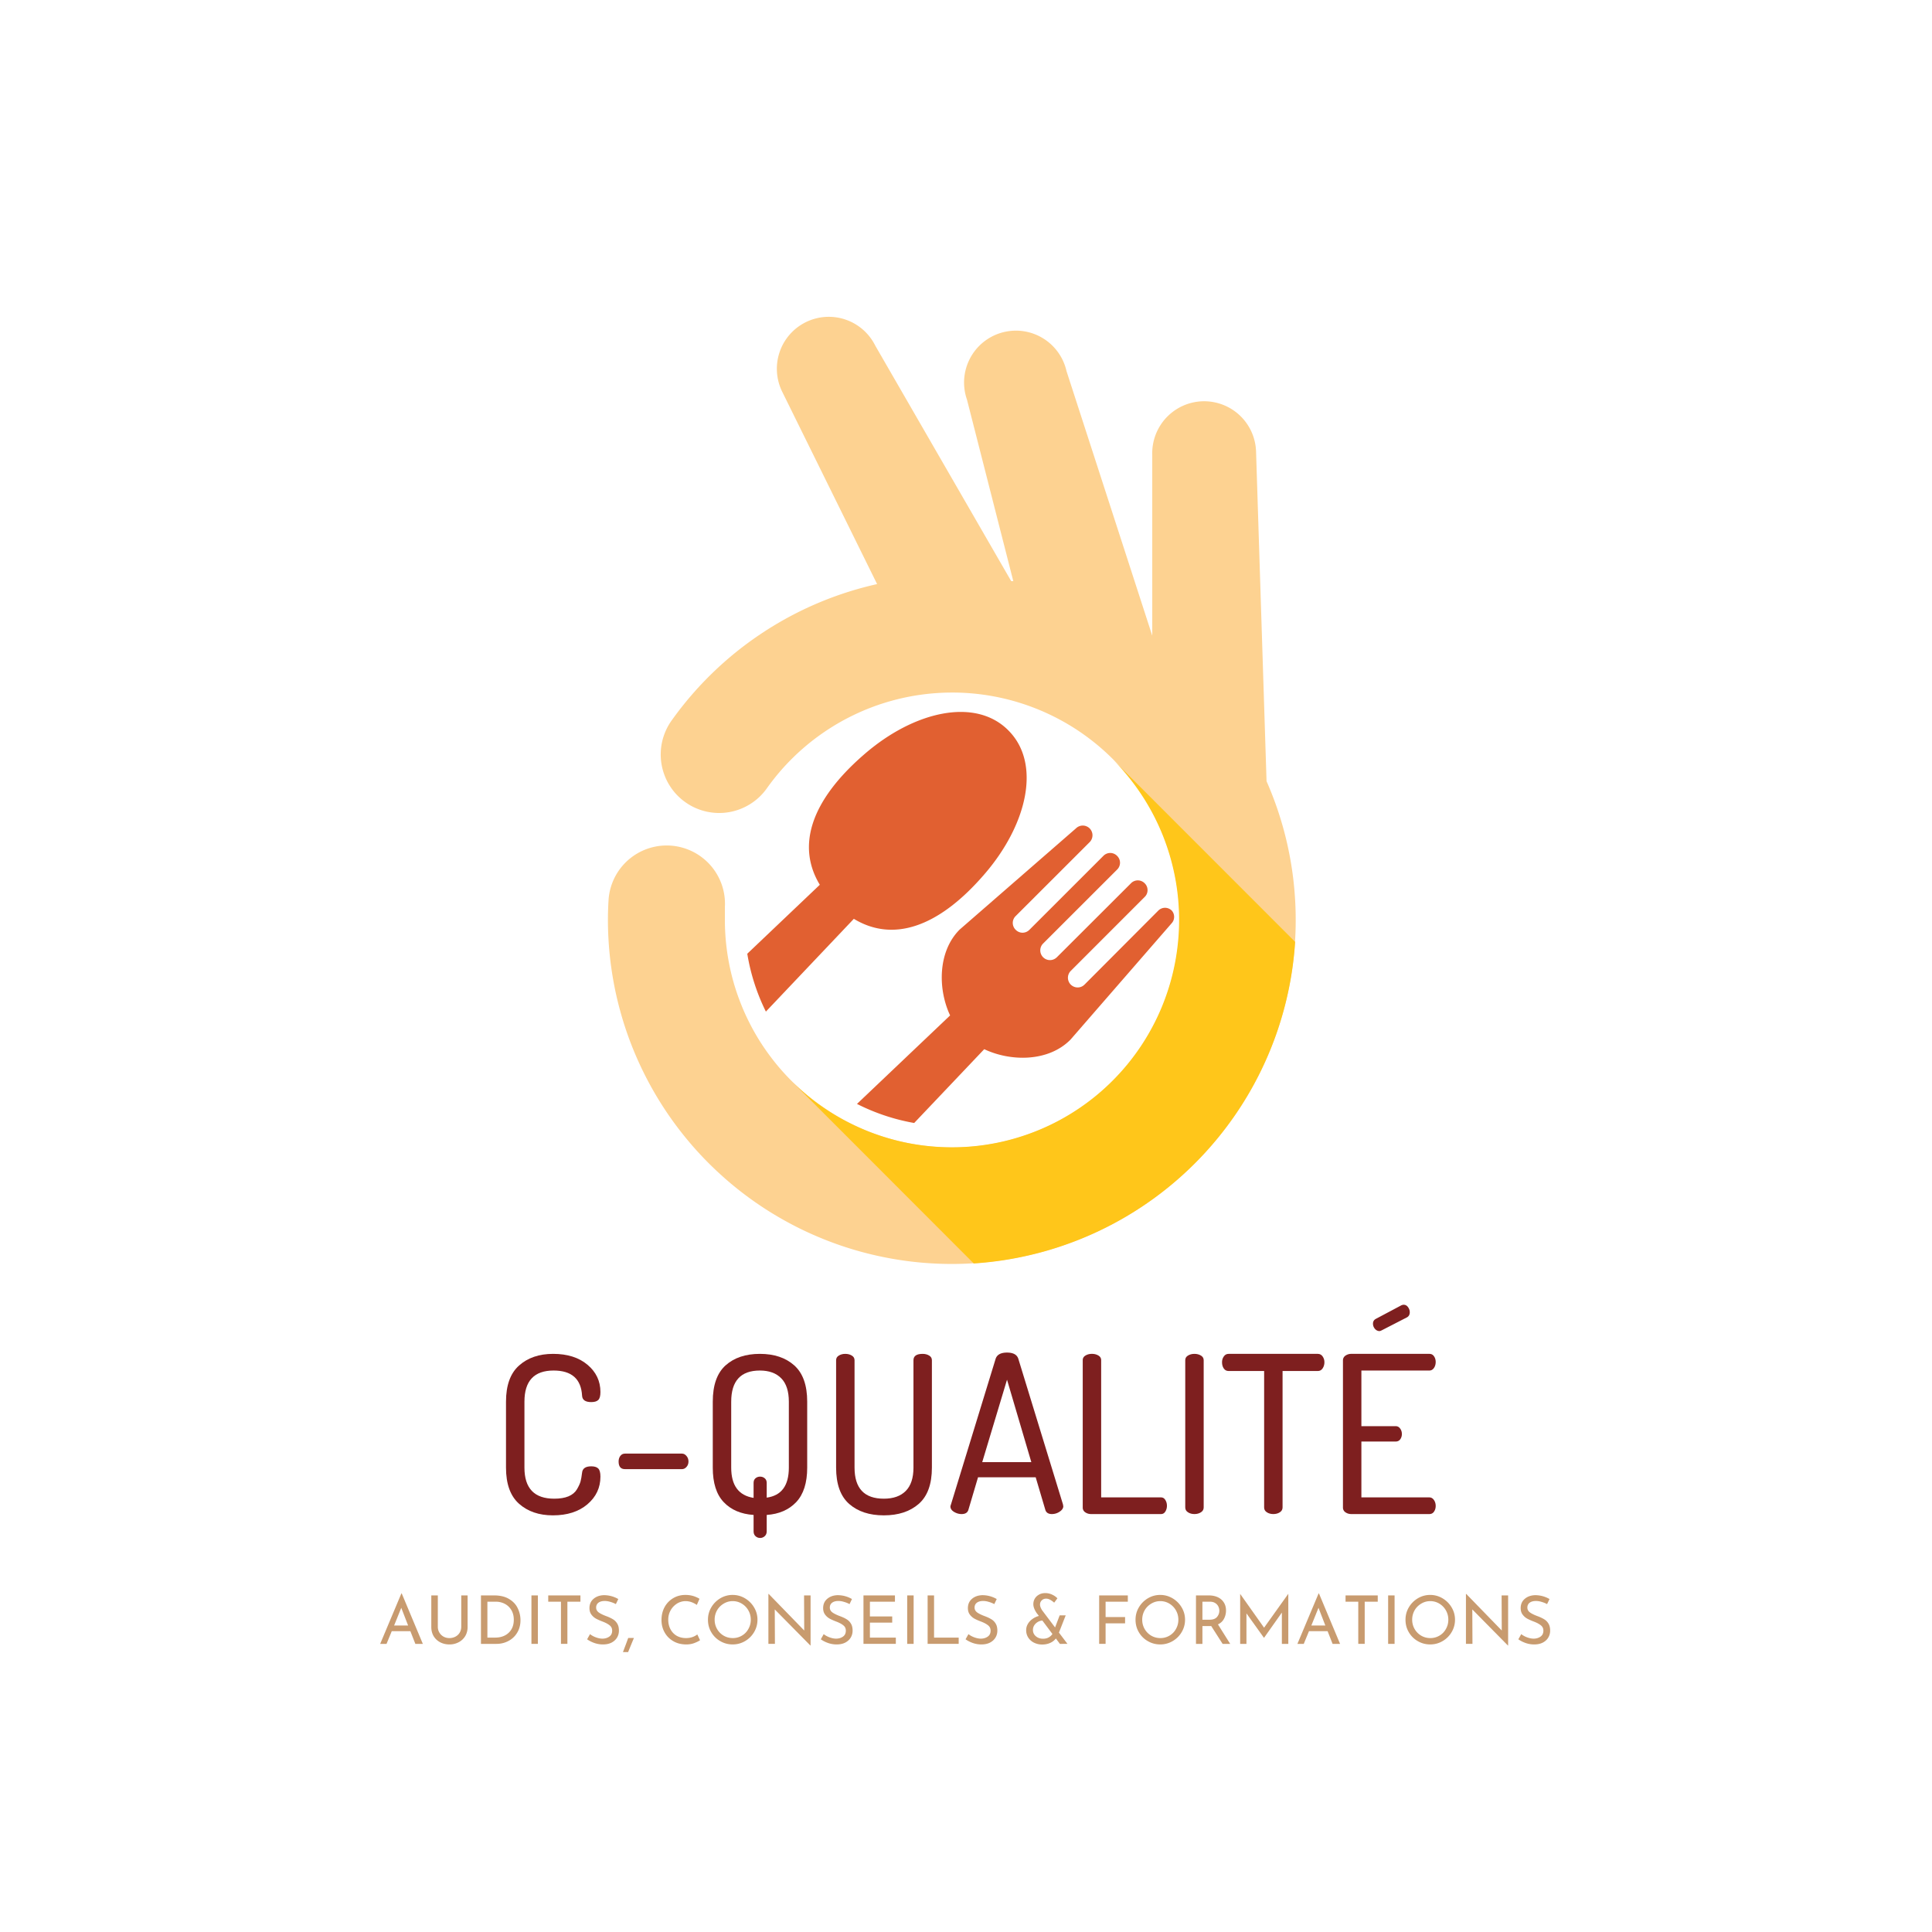 <?xml version="1.0" encoding="UTF-8"?>
<svg data-bbox="-37.5 -37.5 450 450" height="375" viewBox="0 0 375 375" width="375" xmlns="http://www.w3.org/2000/svg" data-type="color">
    <g>
        <path d="M-37.5-37.5h450v450h-450z" fill="#FFFFFF" data-color="1"/>
        <path d="M-37.5-37.5h450v450h-450z" fill="#FFFFFF" data-color="1"/>
        <path d="M-37.5-37.5h450v450h-450z" fill="#FFFFFF" data-color="1"/>
        <path d="M227.465 176.77a1.807 1.807 0 0 0-.61-.418 1.774 1.774 0 0 0-.722-.149c-.25 0-.492.047-.723.149a1.81 1.81 0 0 0-.61.418l-14.3 14.343a1.904 1.904 0 0 1-.61.41 1.905 1.905 0 0 1-2.054-.41 1.81 1.81 0 0 1-.406-.613 1.818 1.818 0 0 1-.145-.719c0-.25.047-.492.145-.722.093-.23.23-.434.406-.61l14.34-14.347a1.809 1.809 0 0 0 .562-1.332 1.837 1.837 0 0 0-.562-1.333 1.867 1.867 0 0 0-1.324-.554 1.837 1.837 0 0 0-1.325.554l-14.39 14.364a1.9 1.9 0 0 1-1.332.554 1.83 1.83 0 0 1-.723-.144 1.84 1.84 0 0 1-.613-.41 1.832 1.832 0 0 1-.406-.61 1.837 1.837 0 0 1-.145-.722 1.862 1.862 0 0 1 .554-1.333l14.356-14.347a1.86 1.86 0 0 0 .566-1.332 1.865 1.865 0 0 0-.566-1.332 1.865 1.865 0 0 0-1.332-.566c-.25 0-.492.05-.723.148a1.786 1.786 0 0 0-.609.418l-14.355 14.348a1.865 1.865 0 0 1-1.332.566 1.86 1.86 0 0 1-1.332-.566 1.807 1.807 0 0 1-.418-.61 1.792 1.792 0 0 1-.149-.726c0-.25.047-.492.149-.723.097-.23.234-.434.418-.61l14.355-14.343c.176-.176.313-.383.406-.613.098-.23.145-.47.145-.72s-.047-.491-.145-.722a1.889 1.889 0 0 0-.406-.613 1.81 1.81 0 0 0-.613-.406 1.818 1.818 0 0 0-.719-.145c-.25 0-.492.047-.723.145-.23.093-.433.23-.61.406l-22.57 19.64c-4.273 4.278-4.238 11.587-1.85 16.66L166.34 214.27a39.828 39.828 0 0 0 11.101 3.703l13.598-14.328c5.16 2.445 12.469 2.48 16.742-1.852l19.63-22.582a1.89 1.89 0 0 0 .355-.559c.082-.21.125-.425.132-.652a1.894 1.894 0 0 0-.105-.656 1.828 1.828 0 0 0-.328-.574Zm0 0" fill="#E16031" data-color="2"/>
        <path d="M195.7 141.746c-6.419-6.441-18.333-3.7-27.99 4.703-10.343 8.957-13.136 17.77-8.585 25.285l-14.078 13.383a39.769 39.769 0 0 0 3.61 11.235l17.073-18.008c7.532 4.57 16.336 1.758 25.27-8.57 8.402-9.665 11.176-21.587 4.7-28.028Zm0 0" fill="#E16031" data-color="2"/>
        <path d="M118.113 174.79c.04-.743.153-1.474.34-2.192.188-.723.442-1.414.762-2.086a11.335 11.335 0 0 1 4.446-4.836 11.324 11.324 0 0 1 6.382-1.551 11.23 11.23 0 0 1 2.191.344 11.261 11.261 0 0 1 3.977 1.918 11.204 11.204 0 0 1 2.941 3.293c.375.64.688 1.312.934 2.011.242.704.418 1.422.523 2.157.102.738.133 1.476.09 2.218v2.496a44.527 44.527 0 0 0 1.223 10.329 43.264 43.264 0 0 0 1.516 4.984c.3.813.625 1.617.972 2.414.348.797.719 1.582 1.117 2.356a43.19 43.19 0 0 0 2.633 4.488c.485.722.988 1.43 1.516 2.12a40.792 40.792 0 0 0 1.633 2.032 43.084 43.084 0 0 0 3.613 3.746 43.07 43.07 0 0 0 4.027 3.301 44.315 44.315 0 0 0 6.703 4c.782.375 1.575.73 2.375 1.063a45.81 45.81 0 0 0 4.922 1.695 44.106 44.106 0 0 0 15.473 1.48 47.71 47.71 0 0 0 2.59-.289 48.23 48.23 0 0 0 2.566-.441 46.786 46.786 0 0 0 2.535-.594c.84-.223 1.672-.469 2.496-.742a42.39 42.39 0 0 0 2.45-.887c.804-.316 1.605-.66 2.39-1.027a46.24 46.24 0 0 0 2.328-1.168 46.215 46.215 0 0 0 2.254-1.305 45.215 45.215 0 0 0 4.258-2.996 43.083 43.083 0 0 0 1.988-1.684 40.9 40.9 0 0 0 1.887-1.792 45.577 45.577 0 0 0 1.777-1.907 44.594 44.594 0 0 0 3.203-4.105 44.414 44.414 0 0 0 3.844-6.793 43.273 43.273 0 0 0 1.871-4.86 43.475 43.475 0 0 0 1.286-5.046 44.006 44.006 0 0 0 .753-10.371 44.422 44.422 0 0 0-1.043-7.739 44.721 44.721 0 0 0-2.387-7.43c-.34-.8-.698-1.59-1.081-2.37a44.374 44.374 0 0 0-11.172-14.246 45.326 45.326 0 0 0-4.176-3.113 44.398 44.398 0 0 0-9.3-4.642 45.667 45.667 0 0 0-2.473-.808 44.258 44.258 0 0 0-10.25-1.738 44.463 44.463 0 0 0-10.368.71 44.077 44.077 0 0 0-5.05 1.266c-.828.258-1.649.543-2.457.852a44.58 44.58 0 0 0-7.02 3.41 45.43 45.43 0 0 0-4.297 2.937 43.12 43.12 0 0 0-2.012 1.657 40.95 40.95 0 0 0-1.91 1.77 43.083 43.083 0 0 0-3.492 3.862 45.235 45.235 0 0 0-1.57 2.079 11.269 11.269 0 0 1-3.219 3.042 11.379 11.379 0 0 1-4.133 1.579c-.734.125-1.476.175-2.218.156a11.65 11.65 0 0 1-2.208-.281 11.442 11.442 0 0 1-2.109-.707 11.111 11.111 0 0 1-1.93-1.106 11.205 11.205 0 0 1-3.04-3.219 10.77 10.77 0 0 1-.99-1.992 11.315 11.315 0 0 1-.743-4.363 11.306 11.306 0 0 1 .988-4.32c.301-.68.672-1.325 1.102-1.93a66.838 66.838 0 0 1 7.972-9.277 66.61 66.61 0 0 1 9.528-7.672 66.849 66.849 0 0 1 22.406-9.559l-18.41-37.316a10.043 10.043 0 0 1-1.024-3.797 9.835 9.835 0 0 1 .06-1.977 10.203 10.203 0 0 1 1.253-3.726c.332-.575.715-1.11 1.148-1.61.438-.5.915-.949 1.438-1.355a10.362 10.362 0 0 1 1.676-1.047 10.15 10.15 0 0 1 3.797-1.027c.66-.043 1.32-.024 1.972.062.656.082 1.301.23 1.926.445.629.211 1.227.48 1.8.809a10.075 10.075 0 0 1 4.012 4.266l26.38 45.699h.406l-8.989-35.223a9.963 9.963 0 0 1-.476-1.988c-.09-.68-.113-1.363-.067-2.047.051-.684.168-1.355.352-2.012a10.134 10.134 0 0 1 1.867-3.617 10.11 10.11 0 0 1 3.145-2.578 9.837 9.837 0 0 1 1.898-.762 10.301 10.301 0 0 1 2.012-.363c.683-.05 1.363-.035 2.043.05.68.09 1.344.243 1.992.466a9.985 9.985 0 0 1 1.856.859 9.967 9.967 0 0 1 3.007 2.734 10.007 10.007 0 0 1 1.684 3.703l16.648 51.368V88.273a10.153 10.153 0 0 1 .652-3.883 10.09 10.09 0 0 1 .88-1.769 9.934 9.934 0 0 1 1.203-1.566c.457-.48.953-.914 1.492-1.297a9.668 9.668 0 0 1 1.71-.985 9.957 9.957 0 0 1 1.872-.632 10.1 10.1 0 0 1 1.96-.254 10.117 10.117 0 0 1 5.65 1.531 9.98 9.98 0 0 1 1.562 1.207c.484.453.918.95 1.3 1.488.383.54.712 1.11.985 1.715a10.134 10.134 0 0 1 .883 3.832l2.035 63.973a68.68 68.68 0 0 1 1.398 3.433c.438 1.16.84 2.329 1.207 3.512a65.325 65.325 0 0 1 1.82 7.188 64.982 64.982 0 0 1 1.012 7.352c.102 1.23.168 2.464.2 3.702a65.299 65.299 0 0 1-.22 7.414 68.672 68.672 0 0 1-.417 3.688 71.387 71.387 0 0 1-.621 3.656 71.388 71.388 0 0 1-.824 3.621 66.214 66.214 0 0 1-1.028 3.563 65.158 65.158 0 0 1-1.218 3.504 63.64 63.64 0 0 1-1.415 3.433 62.446 62.446 0 0 1-1.601 3.344 63.983 63.983 0 0 1-1.781 3.254 67.212 67.212 0 0 1-4.098 6.183 63.192 63.192 0 0 1-2.3 2.91 66.131 66.131 0 0 1-7.813 7.907 68.33 68.33 0 0 1-2.883 2.332 65.32 65.32 0 0 1-6.137 4.168 67.23 67.23 0 0 1-6.555 3.46 65.101 65.101 0 0 1-6.902 2.71 66.26 66.26 0 0 1-3.55 1.068 67.31 67.31 0 0 1-14.637 2.242c-1.235.051-2.47.067-3.707.047a65.182 65.182 0 0 1-3.707-.156 65.061 65.061 0 0 1-3.688-.363 64.318 64.318 0 0 1-3.664-.57 66.204 66.204 0 0 1-14.176-4.27 69.248 69.248 0 0 1-3.37-1.55c-1.11-.552-2.2-1.13-3.278-1.74a69.123 69.123 0 0 1-3.176-1.913 68.21 68.21 0 0 1-3.062-2.09 66.027 66.027 0 0 1-5.758-4.676 66.439 66.439 0 0 1-5.207-5.281 68.3 68.3 0 0 1-4.586-5.828 67.076 67.076 0 0 1-8.414-16.469 65.205 65.205 0 0 1-1.114-3.54 66.34 66.34 0 0 1-.921-3.593 68.069 68.069 0 0 1-1.23-7.316 64.827 64.827 0 0 1-.31-3.696 64.05 64.05 0 0 1 .008-7.484Zm0 0" fill="#FDD291" data-color="3"/>
        <path d="m251.387 182.82-35.446-35.465a44.197 44.197 0 0 1 9.563 14.316 44.412 44.412 0 0 1 2.508 8.278 42.85 42.85 0 0 1 .636 4.281c.141 1.442.215 2.883.215 4.329 0 1.445-.07 2.886-.215 4.324a44.081 44.081 0 0 1-3.14 12.562 43.652 43.652 0 0 1-1.852 3.914 43.4 43.4 0 0 1-2.222 3.715 45.002 45.002 0 0 1-2.579 3.48 44.36 44.36 0 0 1-6.113 6.118 42.998 42.998 0 0 1-3.476 2.578 44.024 44.024 0 0 1-3.711 2.23 43.927 43.927 0 0 1-7.988 3.309 43.135 43.135 0 0 1-4.2 1.055 45.057 45.057 0 0 1-4.281.636 44.368 44.368 0 0 1-12.926-.632 44.291 44.291 0 0 1-4.2-1.055 42.82 42.82 0 0 1-4.073-1.457 44.754 44.754 0 0 1-3.914-1.852 42.971 42.971 0 0 1-3.711-2.226 42.321 42.321 0 0 1-3.477-2.578 45.262 45.262 0 0 1-3.21-2.907l35.429 35.465c2.004-.133 4-.351 5.984-.66a66.55 66.55 0 0 0 5.899-1.2 64.298 64.298 0 0 0 5.765-1.722 66.38 66.38 0 0 0 5.59-2.234 66.515 66.515 0 0 0 10.469-5.93 66.37 66.37 0 0 0 4.789-3.644 67.291 67.291 0 0 0 4.445-4.063 67.233 67.233 0 0 0 7.703-9.238 66.38 66.38 0 0 0 5.926-10.473 66.994 66.994 0 0 0 2.235-5.594 67.488 67.488 0 0 0 2.918-11.672c.308-1.984.527-3.98.66-5.988Zm0 0" fill="#FFC61A" data-color="4"/>
        <path d="M98.215 284.862v-12.797c0-3.175.843-5.515 2.531-7.015 1.688-1.508 3.89-2.266 6.61-2.266 2.78 0 5.003.703 6.671 2.11 1.676 1.406 2.516 3.171 2.516 5.296 0 .762-.14 1.278-.422 1.547-.281.274-.734.407-1.36.407-1.136 0-1.73-.41-1.78-1.235-.18-3.258-2.024-4.89-5.532-4.89-3.773 0-5.656 2.015-5.656 6.046v12.797c0 4.024 1.926 6.032 5.781 6.032 1.102 0 2.024-.149 2.766-.454.738-.312 1.285-.765 1.64-1.359.352-.601.586-1.113.703-1.531.114-.426.211-.992.297-1.703.082-.82.676-1.235 1.782-1.235.625 0 1.078.141 1.359.422.281.281.422.809.422 1.578 0 2.149-.844 3.938-2.531 5.375-1.688 1.43-3.918 2.141-6.688 2.141-2.7 0-4.89-.75-6.578-2.25-1.688-1.5-2.531-3.836-2.531-7.016Zm0 0" fill="#7E1F1F" data-color="5"/>
        <path d="M120.072 283.675c0-.426.11-.785.328-1.078.227-.301.531-.453.906-.453h11.063c.332 0 .625.152.875.453.258.293.39.652.39 1.078 0 .43-.132.781-.39 1.062-.25.282-.543.422-.875.422h-11.063c-.824 0-1.234-.492-1.234-1.484Zm0 0" fill="#7E1F1F" data-color="5"/>
        <path d="M138.349 284.862v-12.797c0-3.207.828-5.554 2.484-7.046 1.664-1.489 3.883-2.235 6.656-2.235 2.782 0 5.004.746 6.672 2.235 1.676 1.492 2.516 3.84 2.516 7.046v12.797c0 2.95-.711 5.18-2.125 6.688-1.418 1.5-3.328 2.332-5.734 2.5v3.187c0 .395-.133.707-.391.938-.25.226-.547.344-.89.344-.345 0-.641-.118-.891-.344-.25-.23-.375-.543-.375-.938v-3.187c-2.45-.168-4.383-.992-5.797-2.485-1.418-1.488-2.125-3.722-2.125-6.703Zm3.578 0c0 3.461 1.445 5.418 4.344 5.875v-2.906c0-.394.125-.695.375-.906.25-.207.547-.313.89-.313.344 0 .64.106.89.313.259.21.392.512.392.906v2.86c2.863-.395 4.296-2.336 4.296-5.829v-12.797c0-2.019-.492-3.53-1.468-4.53-.98-1.009-2.368-1.516-4.157-1.516-3.71 0-5.562 2.015-5.562 6.046Zm0 0" fill="#7E1F1F" data-color="5"/>
        <path d="M162.288 284.862V264.02c0-.395.175-.696.53-.907.352-.218.77-.328 1.25-.328.49 0 .911.11 1.266.328.352.211.532.512.532.907v20.843c0 4.024 1.894 6.032 5.687 6.032 1.844 0 3.258-.5 4.25-1.5 1-1.008 1.5-2.52 1.5-4.532V264.02c0-.82.594-1.235 1.781-1.235.489 0 .91.11 1.266.328.352.211.531.512.531.907v20.843c0 3.211-.855 5.559-2.562 7.047-1.7 1.48-3.953 2.219-6.766 2.219-2.804 0-5.047-.738-6.734-2.219-1.688-1.488-2.531-3.836-2.531-7.047Zm0 0" fill="#7E1F1F" data-color="5"/>
        <path d="M184.478 292.394c0-.063.031-.176.093-.344l8.672-28.281c.258-.82 1-1.235 2.22-1.235 1.218 0 1.952.414 2.202 1.235l8.672 28.28c0 .056.004.11.016.173a.41.41 0 0 1 .031.125c0 .398-.234.75-.703 1.062a2.656 2.656 0 0 1-1.5.469c-.688 0-1.117-.27-1.281-.813l-1.875-6.328h-11.188l-1.875 6.328c-.168.543-.605.813-1.312.813-.512 0-1-.14-1.47-.422-.468-.281-.702-.633-.702-1.062Zm6.172-8.594h9.53l-4.718-16Zm0 0" fill="#7E1F1F" data-color="5"/>
        <path d="M210.158 292.597v-28.578c0-.395.175-.696.53-.907.352-.218.77-.328 1.25-.328.49 0 .911.11 1.267.328.351.211.53.512.53.907v26.625h11.61c.363 0 .645.168.844.5.207.324.312.699.312 1.125 0 .418-.105.793-.312 1.125-.2.324-.48.484-.844.484h-13.562c-.43 0-.809-.113-1.141-.344a1.08 1.08 0 0 1-.484-.937Zm0 0" fill="#7E1F1F" data-color="5"/>
        <path d="M230.056 292.597v-28.578c0-.395.175-.696.53-.907.352-.218.77-.328 1.25-.328.49 0 .911.11 1.266.328.352.211.532.512.532.907v28.578c0 .398-.18.71-.531.937-.356.23-.778.344-1.266.344-.48 0-.899-.113-1.25-.344-.356-.226-.531-.539-.531-.937Zm0 0" fill="#7E1F1F" data-color="5"/>
        <path d="M237.195 264.41c0-.427.113-.802.344-1.126.226-.332.539-.5.937-.5h17.313c.394 0 .707.168.937.5.227.324.344.7.344 1.125 0 .45-.117.844-.344 1.188-.23.344-.543.515-.937.515h-6.844v26.485c0 .398-.18.71-.531.937-.356.23-.778.344-1.266.344-.48 0-.898-.113-1.25-.344-.355-.226-.531-.539-.531-.937v-26.485h-6.89c-.4 0-.712-.16-.938-.484-.23-.332-.344-.738-.344-1.219Zm0 0" fill="#7E1F1F" data-color="5"/>
        <path d="M260.667 292.597v-28.531c0-.395.16-.708.484-.938a1.97 1.97 0 0 1 1.14-.344h15.141c.395 0 .696.156.906.469.22.313.329.684.329 1.11 0 .449-.118.84-.344 1.171-.23.324-.527.485-.89.485h-13.188v10.796h6.64c.364 0 .657.153.875.454.227.304.344.664.344 1.078 0 .375-.105.715-.312 1.015-.211.293-.512.438-.907.438h-6.64v10.844h13.187c.364 0 .66.168.89.5.227.324.345.71.345 1.156 0 .43-.11.797-.328 1.11-.211.312-.512.468-.907.468h-15.14c-.43 0-.809-.113-1.141-.344a1.08 1.08 0 0 1-.484-.937Zm5.828-35.672c0-.426.187-.738.562-.938l4.969-2.64c.164-.063.305-.094.422-.094.344 0 .625.152.844.453.226.305.343.637.343 1 0 .48-.199.82-.593 1.016l-4.797 2.468c-.23.118-.387.172-.469.172-.344 0-.648-.144-.906-.437-.25-.3-.375-.633-.375-1Zm0 0" fill="#7E1F1F" data-color="5"/>
        <path d="M79.652 316.606h-3.61l-1.015 2.469h-1.234l4.11-9.781h.077l4.094 9.781h-1.453Zm-.437-1.094-1.328-3.437-1.391 3.438Zm0 0" fill="#C89B6F" data-color="6"/>
        <path d="M84.981 315.747c0 .418.098.793.297 1.125.195.336.469.601.812.797a2.34 2.34 0 0 0 1.141.281 2.48 2.48 0 0 0 1.172-.281c.351-.188.629-.446.828-.781.195-.344.297-.723.297-1.141v-6.078h1.234v6.125c0 .668-.156 1.261-.469 1.781a3.21 3.21 0 0 1-1.28 1.188 3.747 3.747 0 0 1-1.782.421c-.656 0-1.258-.14-1.797-.422a3.22 3.22 0 0 1-1.266-1.187c-.304-.52-.453-1.113-.453-1.781v-6.125h1.266Zm0 0" fill="#C89B6F" data-color="6"/>
        <path d="M93.353 309.669h2.563c1.176 0 2.144.234 2.906.703.77.46 1.328 1.058 1.672 1.797.352.73.531 1.5.531 2.312 0 .918-.215 1.727-.64 2.422a4.222 4.222 0 0 1-1.704 1.61c-.71.375-1.48.562-2.312.562h-3.016Zm2.782 8.187c.687 0 1.3-.133 1.843-.406a3.088 3.088 0 0 0 1.282-1.188c.312-.519.468-1.144.468-1.875 0-.726-.164-1.359-.484-1.89a3.185 3.185 0 0 0-1.281-1.203 3.75 3.75 0 0 0-1.719-.406h-1.64v6.968Zm0 0" fill="#C89B6F" data-color="6"/>
        <path d="M104.402 309.669v9.406h-1.25v-9.406Zm0 0" fill="#C89B6F" data-color="6"/>
        <path d="M112.663 309.669v1.219h-2.531v8.187h-1.25v-8.188h-2.469v-1.218Zm0 0" fill="#C89B6F" data-color="6"/>
        <path d="M119.539 311.356a5.119 5.119 0 0 0-1.094-.437 3.692 3.692 0 0 0-1.063-.172c-.523 0-.933.117-1.234.344-.293.23-.437.543-.437.937 0 .387.171.703.515.953.352.25.86.496 1.516.735.476.18.883.37 1.219.578.343.199.625.48.843.844.22.355.328.808.328 1.359 0 .512-.125.969-.375 1.375s-.609.73-1.078.969c-.46.23-1 .343-1.625.343a5.1 5.1 0 0 1-1.687-.28c-.531-.188-1-.427-1.406-.72l.562-1c.313.25.692.461 1.14.625.458.168.88.25 1.266.25.508 0 .953-.129 1.328-.39.375-.258.563-.645.563-1.156 0-.438-.164-.782-.484-1.032-.313-.258-.758-.5-1.329-.719-.523-.195-.96-.39-1.312-.578a2.803 2.803 0 0 1-.906-.797c-.25-.332-.375-.75-.375-1.25 0-.738.254-1.332.765-1.78.52-.458 1.192-.704 2.016-.735 1.008 0 1.945.25 2.813.75Zm0 0" fill="#C89B6F" data-color="6"/>
        <path d="m122.291 319.747-.375.922h-1l.344-.922a68.74 68.74 0 0 0 .672-1.813h1.11Zm0 0" fill="#C89B6F" data-color="6"/>
        <path d="M135.88 318.372c-.305.2-.688.387-1.156.562-.461.164-.961.25-1.5.25-.969 0-1.82-.21-2.547-.64a4.43 4.43 0 0 1-1.688-1.719c-.398-.719-.593-1.508-.593-2.375 0-.926.195-1.758.593-2.5a4.507 4.507 0 0 1 1.657-1.734c.707-.426 1.507-.641 2.406-.641.531 0 1.023.07 1.484.203.457.137.867.32 1.235.547l-.516 1.188c-.719-.489-1.445-.735-2.172-.735a3.16 3.16 0 0 0-1.687.484 3.64 3.64 0 0 0-1.688 3.125c0 .68.14 1.29.422 1.829.281.543.68.968 1.203 1.28.531.306 1.14.454 1.828.454.832 0 1.563-.234 2.188-.703Zm0 0" fill="#C89B6F" data-color="6"/>
        <path d="M137.415 314.387c0-.863.21-1.66.64-2.39a4.986 4.986 0 0 1 1.75-1.766 4.633 4.633 0 0 1 2.406-.656c.852 0 1.649.219 2.391.656a4.966 4.966 0 0 1 1.766 1.766 4.57 4.57 0 0 1 .656 2.39 4.64 4.64 0 0 1-.656 2.407 4.832 4.832 0 0 1-1.766 1.75c-.742.43-1.539.64-2.39.64-.868 0-1.668-.21-2.407-.64a4.69 4.69 0 0 1-1.75-1.735c-.43-.726-.64-1.535-.64-2.422Zm1.297 0c0 .649.156 1.247.468 1.797.313.543.739.977 1.281 1.297.54.313 1.133.469 1.782.469a3.39 3.39 0 0 0 1.75-.469c.539-.312.96-.742 1.265-1.297.313-.55.47-1.148.47-1.797 0-.656-.157-1.257-.47-1.812a3.56 3.56 0 0 0-1.28-1.313 3.36 3.36 0 0 0-1.767-.484c-.636 0-1.226.168-1.765.5a3.53 3.53 0 0 0-1.281 1.313 3.666 3.666 0 0 0-.453 1.796Zm0 0" fill="#C89B6F" data-color="6"/>
        <path d="M157.333 309.669v9.719h-.047l-6.906-7 .031 6.687h-1.266v-9.688h.063l6.89 7.094-.03-6.812Zm0 0" fill="#C89B6F" data-color="6"/>
        <path d="M164.896 311.356a5.119 5.119 0 0 0-1.094-.437 3.692 3.692 0 0 0-1.063-.172c-.523 0-.933.117-1.234.344-.293.23-.437.543-.437.937 0 .387.171.703.515.953.352.25.86.496 1.516.735.476.18.883.37 1.219.578.343.199.625.48.843.844.22.355.328.808.328 1.359 0 .512-.125.969-.375 1.375s-.609.73-1.078.969c-.46.23-1 .343-1.625.343a5.1 5.1 0 0 1-1.687-.28c-.531-.188-1-.427-1.406-.72l.562-1c.313.25.692.461 1.14.625.458.168.88.25 1.266.25.508 0 .953-.129 1.328-.39.375-.258.563-.645.563-1.156 0-.438-.164-.782-.484-1.032-.313-.258-.758-.5-1.329-.719-.523-.195-.96-.39-1.312-.578a2.803 2.803 0 0 1-.906-.797c-.25-.332-.375-.75-.375-1.25 0-.738.254-1.332.765-1.78.52-.458 1.192-.704 2.016-.735 1.008 0 1.945.25 2.813.75Zm0 0" fill="#C89B6F" data-color="6"/>
        <path d="M173.709 309.669v1.219h-4.86v2.859h4.329v1.203h-4.329v2.906h5.032v1.219h-6.282v-9.406Zm0 0" fill="#C89B6F" data-color="6"/>
        <path d="M177.336 309.669v9.406h-1.25v-9.406Zm0 0" fill="#C89B6F" data-color="6"/>
        <path d="M181.3 309.669v8.187h4.78v1.219h-6.03v-9.406Zm0 0" fill="#C89B6F" data-color="6"/>
        <path d="M192.993 311.356a5.119 5.119 0 0 0-1.094-.437 3.692 3.692 0 0 0-1.063-.172c-.523 0-.933.117-1.234.344-.293.23-.437.543-.437.937 0 .387.172.703.515.953.352.25.86.496 1.516.735.476.18.883.37 1.219.578.343.199.625.48.843.844.22.355.328.808.328 1.359 0 .512-.125.969-.375 1.375s-.609.73-1.078.969c-.46.23-1 .343-1.625.343a5.1 5.1 0 0 1-1.687-.28c-.531-.188-1-.427-1.406-.72l.562-1c.313.25.692.461 1.14.625.458.168.88.25 1.266.25.508 0 .953-.129 1.328-.39.375-.258.563-.645.563-1.156 0-.438-.164-.782-.484-1.032-.313-.258-.758-.5-1.328-.719-.524-.195-.961-.39-1.313-.578a2.803 2.803 0 0 1-.906-.797c-.25-.332-.375-.75-.375-1.25 0-.738.254-1.332.765-1.78.52-.458 1.192-.704 2.016-.735 1.008 0 1.945.25 2.813.75Zm0 0" fill="#C89B6F" data-color="6"/>
        <path d="m205.726 319.075-.781-1.047a2.845 2.845 0 0 1-1.11.86c-.449.207-.964.312-1.546.312a3.515 3.515 0 0 1-1.594-.36 2.8 2.8 0 0 1-1.11-.984 2.603 2.603 0 0 1-.406-1.437c0-.438.11-.844.328-1.219.227-.383.532-.707.907-.969.375-.27.785-.46 1.234-.578l-.422-.547c-.437-.644-.656-1.222-.656-1.734 0-.375.086-.723.266-1.047.187-.332.457-.598.812-.797.352-.207.766-.312 1.234-.312.47 0 .91.101 1.329.296.414.188.757.43 1.03.72l-.624.843c-.586-.52-1.102-.781-1.547-.781-.367 0-.656.117-.875.344a1.108 1.108 0 0 0-.328.812c0 .313.14.688.422 1.125l2.5 3.313.89-2.344h1.172l-1.312 3.344 1.656 2.187Zm-3.281-1c.426 0 .79-.082 1.094-.25.312-.176.554-.398.734-.672l-1.953-2.61a2.086 2.086 0 0 0-1.578.938c-.168.274-.25.57-.25.89 0 .493.187.9.562 1.22.383.324.848.484 1.391.484Zm0 0" fill="#C89B6F" data-color="6"/>
        <path d="M218.909 309.669v1.219h-4.313v2.984h3.782v1.219h-3.782v3.984h-1.25v-9.406Zm0 0" fill="#C89B6F" data-color="6"/>
        <path d="M220.407 314.387c0-.863.21-1.66.64-2.39a4.986 4.986 0 0 1 1.75-1.766 4.633 4.633 0 0 1 2.406-.656c.852 0 1.649.219 2.391.656a4.966 4.966 0 0 1 1.766 1.766 4.57 4.57 0 0 1 .656 2.39 4.64 4.64 0 0 1-.656 2.407 4.832 4.832 0 0 1-1.766 1.75c-.742.43-1.539.64-2.39.64-.868 0-1.668-.21-2.407-.64a4.69 4.69 0 0 1-1.75-1.735c-.43-.726-.64-1.535-.64-2.422Zm1.296 0c0 .649.157 1.247.47 1.797.312.543.738.977 1.28 1.297.54.313 1.133.469 1.782.469.633 0 1.218-.156 1.75-.469.539-.312.96-.742 1.265-1.297.313-.55.47-1.148.47-1.797 0-.656-.157-1.257-.47-1.812a3.56 3.56 0 0 0-1.28-1.313 3.36 3.36 0 0 0-1.767-.484c-.636 0-1.226.168-1.765.5a3.53 3.53 0 0 0-1.281 1.313 3.666 3.666 0 0 0-.454 1.796Zm0 0" fill="#C89B6F" data-color="6"/>
        <path d="m237.31 319.075-2.219-3.469a1.99 1.99 0 0 1-.312.016h-1.39v3.453h-1.25v-9.406h2.5c.644 0 1.218.117 1.718.344.5.23.89.562 1.172 1 .29.437.438.964.438 1.578a3.39 3.39 0 0 1-.391 1.609c-.25.48-.64.844-1.172 1.094l2.375 3.781Zm-2.547-4.688c.664 0 1.149-.175 1.453-.53.301-.352.454-.759.454-1.22 0-.269-.063-.539-.188-.812a1.589 1.589 0 0 0-.61-.672c-.273-.176-.616-.266-1.03-.266h-1.454v3.5Zm0 0" fill="#C89B6F" data-color="6"/>
        <path d="M250.06 309.372v9.703h-1.25v-6.078l-3.454 4.89h-.031l-3.39-4.734v5.922h-1.22v-9.703l4.641 6.562 4.688-6.562Zm0 0" fill="#C89B6F" data-color="6"/>
        <path d="M257.685 316.606h-3.61l-1.015 2.469h-1.234l4.11-9.781h.077l4.094 9.781h-1.453Zm-.437-1.094-1.328-3.437-1.391 3.438Zm0 0" fill="#C89B6F" data-color="6"/>
        <path d="M267.42 309.669v1.219h-2.531v8.187h-1.25v-8.188h-2.469v-1.218Zm0 0" fill="#C89B6F" data-color="6"/>
        <path d="M270.686 309.669v9.406h-1.25v-9.406Zm0 0" fill="#C89B6F" data-color="6"/>
        <path d="M272.807 314.387c0-.863.21-1.66.64-2.39a4.986 4.986 0 0 1 1.75-1.766 4.633 4.633 0 0 1 2.406-.656c.852 0 1.649.219 2.391.656a4.966 4.966 0 0 1 1.766 1.766 4.57 4.57 0 0 1 .656 2.39 4.64 4.64 0 0 1-.656 2.407 4.832 4.832 0 0 1-1.766 1.75c-.742.43-1.539.64-2.39.64-.868 0-1.668-.21-2.407-.64a4.69 4.69 0 0 1-1.75-1.735c-.43-.726-.64-1.535-.64-2.422Zm1.296 0c0 .649.157 1.247.47 1.797.312.543.738.977 1.28 1.297.54.313 1.133.469 1.782.469a3.39 3.39 0 0 0 1.75-.469c.539-.312.96-.742 1.265-1.297.313-.55.47-1.148.47-1.797 0-.656-.157-1.257-.47-1.812a3.56 3.56 0 0 0-1.28-1.313 3.36 3.36 0 0 0-1.767-.484c-.636 0-1.226.168-1.765.5a3.53 3.53 0 0 0-1.281 1.313 3.666 3.666 0 0 0-.454 1.796Zm0 0" fill="#C89B6F" data-color="6"/>
        <path d="M292.726 309.669v9.719h-.047l-6.906-7 .031 6.687h-1.266v-9.688h.063l6.89 7.094-.03-6.812Zm0 0" fill="#C89B6F" data-color="6"/>
        <path d="M300.289 311.356a5.119 5.119 0 0 0-1.094-.437 3.692 3.692 0 0 0-1.063-.172c-.523 0-.933.117-1.234.344-.293.23-.437.543-.437.937 0 .387.171.703.515.953.352.25.86.496 1.516.735.476.18.883.37 1.219.578.343.199.625.48.843.844.22.355.329.808.329 1.359 0 .512-.125.969-.375 1.375s-.61.73-1.079.969c-.46.23-1 .343-1.625.343a5.1 5.1 0 0 1-1.687-.28c-.531-.188-1-.427-1.406-.72l.562-1c.313.25.692.461 1.14.625.458.168.88.25 1.266.25.508 0 .954-.129 1.329-.39.375-.258.562-.645.562-1.156 0-.438-.164-.782-.484-1.032-.313-.258-.758-.5-1.329-.719-.523-.195-.96-.39-1.312-.578a2.803 2.803 0 0 1-.906-.797c-.25-.332-.375-.75-.375-1.25 0-.738.254-1.332.765-1.78.52-.458 1.192-.704 2.016-.735 1.008 0 1.945.25 2.813.75Zm0 0" fill="#C89B6F" data-color="6"/>
    </g>
</svg>
